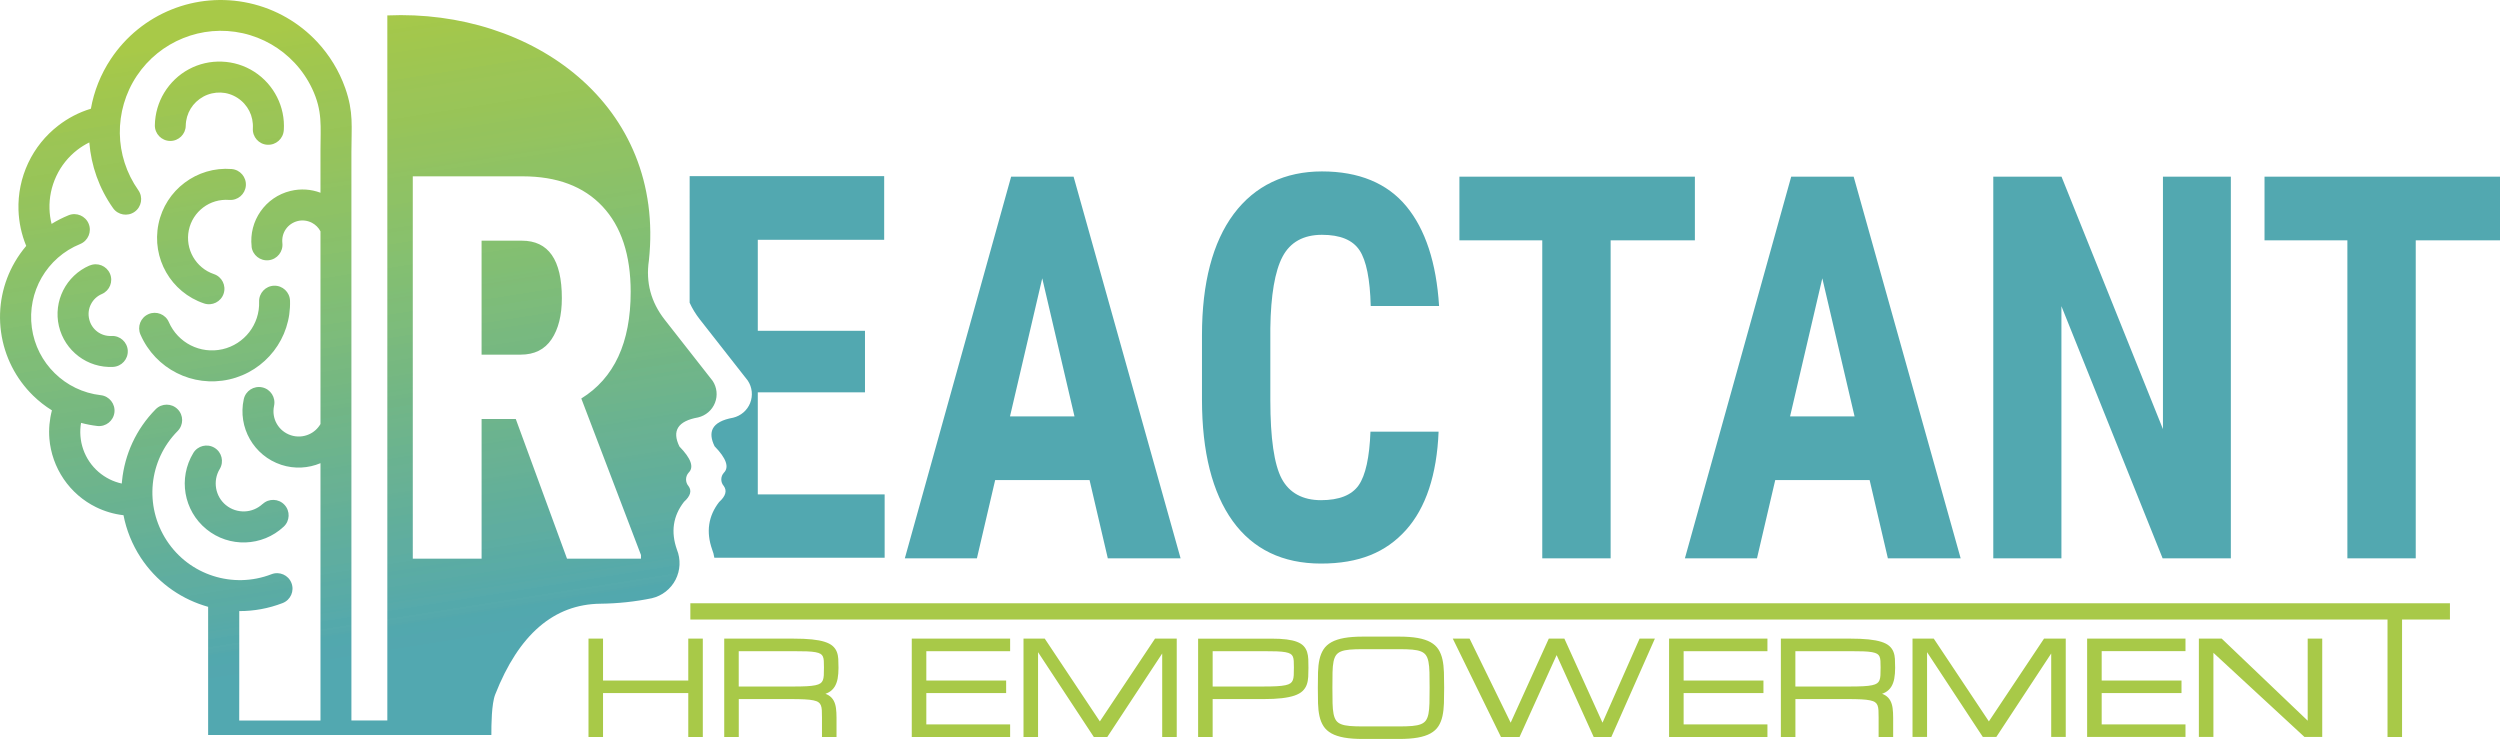<svg xmlns="http://www.w3.org/2000/svg" xmlns:xlink="http://www.w3.org/1999/xlink" id="Calque_1" viewBox="0 0 1944.66 574.82"><defs><style>.cls-1{fill:#a8c948;}.cls-2{fill:#52a8b0;}.cls-3{fill:url(#Dégradé_sans_nom_2);}</style><linearGradient id="D&#xE9;grad&#xE9;_sans_nom_2" x1="232.76" y1="-10.96" x2="326.45" y2="580.56" gradientUnits="userSpaceOnUse"><stop offset="0" stop-color="#a8c948"></stop><stop offset=".03" stop-color="#a8c948"></stop><stop offset=".05" stop-color="#a8c948"></stop><stop offset=".05" stop-color="#a8c948"></stop><stop offset=".06" stop-color="#a6c84a"></stop><stop offset=".06" stop-color="#a6c84a"></stop><stop offset=".07" stop-color="#a5c84b"></stop><stop offset=".07" stop-color="#a4c84b"></stop><stop offset=".07" stop-color="#a4c84b"></stop><stop offset=".08" stop-color="#a3c74b"></stop><stop offset=".08" stop-color="#a3c74d"></stop><stop offset=".09" stop-color="#a3c74c"></stop><stop offset=".09" stop-color="#a2c74d"></stop><stop offset=".09" stop-color="#a2c74d"></stop><stop offset=".1" stop-color="#a1c74e"></stop><stop offset=".1" stop-color="#a1c74e"></stop><stop offset=".11" stop-color="#a0c64f"></stop><stop offset=".11" stop-color="#a0c64f"></stop><stop offset=".11" stop-color="#a0c64f"></stop><stop offset=".12" stop-color="#9fc650"></stop><stop offset=".12" stop-color="#9fc650"></stop><stop offset=".12" stop-color="#9fc651"></stop><stop offset=".13" stop-color="#9ec651"></stop><stop offset=".13" stop-color="#9ec652"></stop><stop offset=".14" stop-color="#9ec652"></stop><stop offset=".14" stop-color="#9ec654"></stop><stop offset=".14" stop-color="#9cc554"></stop><stop offset=".15" stop-color="#9cc555"></stop><stop offset=".15" stop-color="#9bc555"></stop><stop offset=".16" stop-color="#9cc556"></stop><stop offset=".16" stop-color="#9cc556"></stop><stop offset=".16" stop-color="#9bc557"></stop><stop offset=".17" stop-color="#9bc557"></stop><stop offset=".17" stop-color="#9ac557"></stop><stop offset=".18" stop-color="#9ac557"></stop><stop offset=".18" stop-color="#99c558"></stop><stop offset=".18" stop-color="#99c558"></stop><stop offset=".19" stop-color="#99c558"></stop><stop offset=".19" stop-color="#98c457"></stop><stop offset=".2" stop-color="#98c458"></stop><stop offset=".2" stop-color="#97c458"></stop><stop offset=".2" stop-color="#97c459"></stop><stop offset=".21" stop-color="#97c45a"></stop><stop offset=".21" stop-color="#96c45a"></stop><stop offset=".21" stop-color="#96c45b"></stop><stop offset=".22" stop-color="#95c35c"></stop><stop offset=".22" stop-color="#95c35c"></stop><stop offset=".23" stop-color="#94c35d"></stop><stop offset=".23" stop-color="#94c35e"></stop><stop offset=".23" stop-color="#95c35d"></stop><stop offset=".24" stop-color="#94c35e"></stop><stop offset=".24" stop-color="#94c35e"></stop><stop offset=".25" stop-color="#93c360"></stop><stop offset=".25" stop-color="#93c360"></stop><stop offset=".25" stop-color="#93c360"></stop><stop offset=".26" stop-color="#91c261"></stop><stop offset=".26" stop-color="#91c362"></stop><stop offset=".27" stop-color="#90c262"></stop><stop offset=".27" stop-color="#90c263"></stop><stop offset=".27" stop-color="#8fc263"></stop><stop offset=".28" stop-color="#8fc264"></stop><stop offset=".28" stop-color="#8fc264"></stop><stop offset=".29" stop-color="#8ec265"></stop><stop offset=".29" stop-color="#8ec265"></stop><stop offset=".29" stop-color="#8ec265"></stop><stop offset=".3" stop-color="#8ec265"></stop><stop offset=".3" stop-color="#8ec266"></stop><stop offset=".3" stop-color="#8dc166"></stop><stop offset=".31" stop-color="#8cc167"></stop><stop offset=".31" stop-color="#8bc168"></stop><stop offset=".32" stop-color="#8bc168"></stop><stop offset=".32" stop-color="#8ac169"></stop><stop offset=".32" stop-color="#8ac169"></stop><stop offset=".33" stop-color="#8ac16a"></stop><stop offset=".33" stop-color="#89c06a"></stop><stop offset=".34" stop-color="#89c16b"></stop><stop offset=".34" stop-color="#89c16b"></stop><stop offset=".34" stop-color="#89c16c"></stop><stop offset=".35" stop-color="#89c16c"></stop><stop offset=".35" stop-color="#87c06d"></stop><stop offset=".36" stop-color="#87c06d"></stop><stop offset=".36" stop-color="#86c06f"></stop><stop offset=".36" stop-color="#86c06f"></stop><stop offset=".37" stop-color="#85c070"></stop><stop offset=".37" stop-color="#85c070"></stop><stop offset=".38" stop-color="#85c071"></stop><stop offset=".38" stop-color="#83bf71"></stop><stop offset=".38" stop-color="#83bf71"></stop><stop offset=".39" stop-color="#83bf72"></stop><stop offset=".39" stop-color="#83bf72"></stop><stop offset=".39" stop-color="#82bf72"></stop><stop offset=".4" stop-color="#82be73"></stop><stop offset=".4" stop-color="#82be73"></stop><stop offset=".41" stop-color="#81be74"></stop><stop offset=".41" stop-color="#81be75"></stop><stop offset=".41" stop-color="#80be75"></stop><stop offset=".42" stop-color="#80bd77"></stop><stop offset=".42" stop-color="#80bc76"></stop><stop offset=".43" stop-color="#7fbd78"></stop><stop offset=".43" stop-color="#7fbd78"></stop><stop offset=".43" stop-color="#7fbd78"></stop><stop offset=".44" stop-color="#7fbd78"></stop><stop offset=".44" stop-color="#7dbc79"></stop><stop offset=".45" stop-color="#7dbc79"></stop><stop offset=".45" stop-color="#7dbc7b"></stop><stop offset=".45" stop-color="#7dbc7b"></stop><stop offset=".46" stop-color="#7dbc7b"></stop><stop offset=".46" stop-color="#7cbb7b"></stop><stop offset=".46" stop-color="#7cbb7c"></stop><stop offset=".47" stop-color="#7cbb7c"></stop><stop offset=".47" stop-color="#7aba7d"></stop><stop offset=".48" stop-color="#7aba7d"></stop><stop offset=".48" stop-color="#79bb7f"></stop><stop offset=".48" stop-color="#79b97e"></stop><stop offset=".49" stop-color="#78b97f"></stop><stop offset=".49" stop-color="#78b97f"></stop><stop offset=".5" stop-color="#78b980"></stop><stop offset=".5" stop-color="#78b980"></stop><stop offset=".5" stop-color="#77b880"></stop><stop offset=".51" stop-color="#76b880"></stop><stop offset=".51" stop-color="#76b880"></stop><stop offset=".52" stop-color="#76b882"></stop><stop offset=".52" stop-color="#75b882"></stop><stop offset=".52" stop-color="#75b782"></stop><stop offset=".53" stop-color="#74b783"></stop><stop offset=".53" stop-color="#74b784"></stop><stop offset=".54" stop-color="#72b784"></stop><stop offset=".54" stop-color="#73b785"></stop><stop offset=".54" stop-color="#73b785"></stop><stop offset=".55" stop-color="#72b685"></stop><stop offset=".55" stop-color="#72b685"></stop><stop offset=".55" stop-color="#71b586"></stop><stop offset=".56" stop-color="#71b586"></stop><stop offset=".56" stop-color="#70b688"></stop><stop offset=".57" stop-color="#71b588"></stop><stop offset=".57" stop-color="#71b589"></stop><stop offset=".57" stop-color="#6fb589"></stop><stop offset=".58" stop-color="#70b58a"></stop><stop offset=".58" stop-color="#6fb58a"></stop><stop offset=".59" stop-color="#6fb48b"></stop><stop offset=".59" stop-color="#6fb48b"></stop><stop offset=".59" stop-color="#6eb48c"></stop><stop offset=".6" stop-color="#6eb48c"></stop><stop offset=".6" stop-color="#6cb48d"></stop><stop offset=".61" stop-color="#6cb48d"></stop><stop offset=".61" stop-color="#6bb38e"></stop><stop offset=".61" stop-color="#6bb38f"></stop><stop offset=".62" stop-color="#6bb38f"></stop><stop offset=".62" stop-color="#6ab38f"></stop><stop offset=".62" stop-color="#6ab38f"></stop><stop offset=".63" stop-color="#69b291"></stop><stop offset=".63" stop-color="#69b291"></stop><stop offset=".64" stop-color="#6ab292"></stop><stop offset=".64" stop-color="#69b292"></stop><stop offset=".64" stop-color="#69b293"></stop><stop offset=".65" stop-color="#69b193"></stop><stop offset=".65" stop-color="#69b194"></stop><stop offset=".66" stop-color="#67b194"></stop><stop offset=".66" stop-color="#67b195"></stop><stop offset=".66" stop-color="#67b195"></stop><stop offset=".67" stop-color="#67b196"></stop><stop offset=".67" stop-color="#66b096"></stop><stop offset=".68" stop-color="#64b097"></stop><stop offset=".68" stop-color="#64b097"></stop><stop offset=".68" stop-color="#64b098"></stop><stop offset=".69" stop-color="#64b098"></stop><stop offset=".69" stop-color="#63af99"></stop><stop offset=".7" stop-color="#63af99"></stop><stop offset=".7" stop-color="#63af9a"></stop><stop offset=".7" stop-color="#61af9a"></stop><stop offset=".71" stop-color="#61af9b"></stop><stop offset=".71" stop-color="#61ae9b"></stop><stop offset=".71" stop-color="#61ae9c"></stop><stop offset=".72" stop-color="#61ae9d"></stop><stop offset=".72" stop-color="#60ae9d"></stop><stop offset=".73" stop-color="#60ae9e"></stop><stop offset=".73" stop-color="#5fae9e"></stop><stop offset=".73" stop-color="#5fada0"></stop><stop offset=".74" stop-color="#5fada0"></stop><stop offset=".74" stop-color="#5fada0"></stop><stop offset=".75" stop-color="#5fada0"></stop><stop offset=".75" stop-color="#5dada1"></stop><stop offset=".75" stop-color="#5dada1"></stop><stop offset=".76" stop-color="#5dada3"></stop><stop offset=".76" stop-color="#5caca2"></stop><stop offset=".77" stop-color="#5baca3"></stop><stop offset=".77" stop-color="#5baca3"></stop><stop offset=".77" stop-color="#5aaba4"></stop><stop offset=".78" stop-color="#5aaca4"></stop><stop offset=".78" stop-color="#5aaba6"></stop><stop offset=".79" stop-color="#5aaba6"></stop><stop offset=".79" stop-color="#58aba6"></stop><stop offset=".79" stop-color="#58aba6"></stop><stop offset=".8" stop-color="#58aaa7"></stop><stop offset=".8" stop-color="#58aaa7"></stop><stop offset=".8" stop-color="#58aaa8"></stop><stop offset=".81" stop-color="#56aaa9"></stop><stop offset=".81" stop-color="#58aaa9"></stop><stop offset=".82" stop-color="#56aaab"></stop><stop offset=".82" stop-color="#56aaab"></stop><stop offset=".82" stop-color="#54a9ab"></stop><stop offset=".83" stop-color="#54a9ab"></stop><stop offset=".83" stop-color="#56aaac"></stop><stop offset=".84" stop-color="#54a8ac"></stop><stop offset=".84" stop-color="#54a8ad"></stop><stop offset=".84" stop-color="#52a8ad"></stop><stop offset=".85" stop-color="#52a8ae"></stop><stop offset=".85" stop-color="#52a8ae"></stop><stop offset=".86" stop-color="#53a7af"></stop><stop offset=".86" stop-color="#53a7af"></stop><stop offset=".88" stop-color="#52a8b0"></stop><stop offset=".89" stop-color="#52a8b0"></stop><stop offset="1" stop-color="#52a8b0"></stop></linearGradient></defs><g id="logo-reactant"><path id="Reactant" class="cls-2" d="m861.72,434.3l-14.2-60.87h-73.42l-14.2,60.87h-56.07l82.69-296.88h48.58l83.23,296.88h-56.61Zm-76.09-110.39h50.18l-25.09-107.42-25.09,107.42Zm307.99,88.42c15.5-17.25,24.05-43.01,25.41-76.57h-53c-.74,19.98-3.82,33.99-9.14,41.66-5.37,7.73-15.24,11.65-29.34,11.65s-24.63-5.61-30.54-16.68c-5.88-11.01-8.86-31.53-8.86-60.99v-56.18c.36-25.66,3.56-44.36,9.5-55.58,5.96-11.27,16.27-16.99,30.64-16.99s23.95,4.06,29.26,12.07c5.26,7.94,8.18,22.5,8.68,43.29h53.17c-2.08-33.56-10.66-59.67-25.5-77.6-14.87-17.96-36.94-27.07-65.61-27.07s-52.23,11.13-68.61,33.09c-16.39,21.98-24.71,53.71-24.71,94.31v50.04c0,40.74,8.04,72.54,23.89,94.52,15.83,21.95,38.94,33.08,68.69,33.08s50.54-8.77,66.08-26.06Zm159.23,21.97v-247.36h65.54v-49.52h-183.17v49.52h64.45v247.36h53.18Zm215.66,0l-14.2-60.87h-73.42l-14.2,60.87h-56.07l82.69-296.88h48.58l83.23,296.88h-56.61Zm-76.09-110.39h50.18l-25.09-107.42-25.09,107.42Zm342.88,110.39V137.43h-52.82v196.36l-78.9-196.36h-53.08v296.88h53v-196.16l78.72,196.16h53.09Zm143.82,0v-247.36h65.54v-49.52h-183.17v49.52h64.45v247.36h53.18Zm-1190.99-.41v-49.32h-98.67v-79.37h83.38v-47.89h-83.38v-70.79h98.31v-49.52h-151.31l-.02,98.46c2.02,4.46,4.67,8.82,7.89,12.94l37.35,47.65c3.44,5.17,4.12,11.69,1.84,17.43-2.26,5.72-7.22,10-13.29,11.45-8.34,1.49-13.64,4.35-15.75,8.52-1.8,3.56-1.33,8.18,1.36,13.67,9.11,9.36,11.54,16.3,7.23,20.62-2.62,2.89-2.67,7.29-.11,10.25,2.73,3.71,1.53,7.92-3.55,12.48-8.46,10.88-10.29,23.33-5.45,36.99.79,1.99,1.37,4.14,1.7,6.4h132.48Z"></path><path id="Hr-empowerment-line" class="cls-1" d="m535.38,496.76h11.31v76.51h-11.31v-34.15h-66.3v34.15h-11.31v-76.51h11.31v32.6h66.3v-32.6Zm116.69,16.03c.11,2.03.17,4.29.17,6.7,0,3.16-.23,5.97-.67,8.36-.46,2.46-1.25,4.59-2.34,6.34-1.12,1.78-2.62,3.23-4.47,4.29-.81.46-1.7.87-2.69,1.2.93.34,1.75.73,2.48,1.18,1.69,1.05,3.02,2.45,3.94,4.15.9,1.65,1.5,3.63,1.79,5.88.28,2.17.42,4.66.42,7.41v14.97h-11.31v-14.97c0-2.22-.04-4.17-.12-5.8-.08-1.51-.33-2.82-.75-3.87-.4-.99-1.01-1.77-1.86-2.37-.88-.63-2.2-1.13-3.89-1.48-1.79-.38-4.09-.64-6.85-.78-2.79-.14-6.29-.22-10.4-.22h-40.86v29.49h-11.31v-76.51h53.73c5.69,0,10.57.21,14.49.61,3.95.41,7.26,1.04,9.85,1.86,2.66.85,4.76,1.93,6.22,3.21,1.49,1.3,2.6,2.85,3.28,4.61.67,1.71,1.06,3.64,1.18,5.74Zm-11.14,6.7c0-2.08-.04-3.89-.12-5.38-.07-1.39-.32-2.56-.74-3.47-.39-.86-.98-1.52-1.82-2.03-.89-.55-2.21-.98-3.93-1.3-1.78-.33-4.09-.54-6.86-.64-2.77-.1-6.27-.14-10.42-.14h-42.41v27.49h42.41c4.11,0,7.61-.07,10.4-.22,2.76-.14,5.07-.4,6.85-.78,1.7-.36,3.01-.86,3.9-1.49.85-.6,1.46-1.38,1.86-2.37.42-1.05.68-2.36.75-3.87.08-1.61.12-3.55.12-5.8Zm68.3,53.77h76.51v-9.76h-65.19v-24.39h62.09v-9.76h-62.09v-22.83h65.19v-9.76h-76.51v76.51Zm146.31-12.11l-42.87-64.4h-16.52v76.51h11.31v-65.96l43.38,65.96h10.49l42.7-64.94v64.94h11.31v-76.51h-16.89l-42.91,64.4Zm162.13-48.35c.08,2.03.12,4.28.12,6.69s-.06,4.86-.17,7.04c-.12,2.22-.51,4.27-1.17,6.09-.68,1.87-1.78,3.53-3.26,4.94-1.47,1.4-3.57,2.58-6.24,3.5-2.6.89-5.92,1.58-9.86,2.04-3.92.46-8.8.69-14.5.69h-39.31v29.49h-11.31v-76.51h56.98c4.64,0,8.62.21,11.84.62,3.25.41,5.99,1.04,8.12,1.88,2.21.86,3.94,1.96,5.15,3.26,1.21,1.3,2.11,2.85,2.67,4.6.54,1.69.86,3.61.95,5.7Zm-11.19,6.69c0-2.06-.04-3.87-.12-5.38-.08-1.39-.32-2.56-.74-3.47-.39-.86-.99-1.52-1.82-2.04-.89-.55-2.21-.98-3.93-1.3-1.78-.33-4.09-.54-6.86-.64-2.77-.1-6.27-.14-10.42-.14h-39.31v27.49h39.31c4.11,0,7.61-.07,10.4-.22,2.76-.14,5.07-.4,6.85-.78,1.7-.36,3.01-.86,3.9-1.49.85-.6,1.46-1.38,1.86-2.37.42-1.05.68-2.35.75-3.87.08-1.62.12-3.57.12-5.79Zm116.7,3.46c.11,3.62.17,7.68.17,12.06s-.06,8.44-.17,12.06c-.12,3.67-.5,7.01-1.14,9.93-.65,2.98-1.7,5.62-3.12,7.84-1.44,2.26-3.52,4.16-6.18,5.65-2.62,1.46-5.96,2.55-9.94,3.26-3.94.7-8.83,1.06-14.56,1.06h-28.04c-5.72,0-10.62-.36-14.56-1.06-3.98-.71-7.33-1.81-9.94-3.26-2.66-1.48-4.75-3.38-6.2-5.64-1.43-2.22-2.49-4.86-3.14-7.85-.64-2.92-1.02-6.27-1.12-9.94-.1-3.64-.14-7.7-.14-12.06s.05-8.42.14-12.06c.1-3.67.47-7.02,1.12-9.94.65-2.98,1.71-5.62,3.14-7.85,1.45-2.27,3.54-4.16,6.2-5.64,2.61-1.46,5.96-2.55,9.94-3.26,3.94-.7,8.84-1.06,14.56-1.06h28.04c5.72,0,10.62.36,14.56,1.06,3.98.71,7.33,1.81,9.94,3.26,2.66,1.48,4.74,3.38,6.18,5.65,1.42,2.22,2.46,4.86,3.12,7.84.64,2.92,1.02,6.26,1.14,9.93Zm-11.14,12.06c0-4.6-.04-8.63-.12-11.98-.08-3.28-.34-6.07-.78-8.3-.42-2.14-1.1-3.87-2.01-5.14-.88-1.23-2.17-2.19-3.81-2.86-1.73-.7-3.98-1.18-6.69-1.41-2.79-.24-6.27-.36-10.37-.36h-28.04c-4.09,0-7.58.12-10.37.36-2.71.23-4.98.71-6.72,1.41-1.66.67-2.95,1.63-3.83,2.86-.92,1.27-1.59,3-2.01,5.14-.44,2.23-.7,5.02-.76,8.29-.06,3.34-.1,7.34-.1,11.99s.04,8.66.12,11.98c.08,3.28.34,6.07.78,8.3.42,2.14,1.1,3.88,2,5.15.87,1.23,2.15,2.19,3.8,2.85,1.75.71,4.01,1.18,6.72,1.41,2.79.24,6.28.36,10.37.36h28.04c4.06,0,7.53-.12,10.32-.36,2.71-.23,4.98-.71,6.72-1.41,1.66-.67,2.95-1.63,3.83-2.86.91-1.27,1.59-2.99,2.01-5.14.44-2.22.7-5.01.78-8.3.08-3.35.12-7.38.12-11.98Zm134.49,27.14l-29.39-64.81-.27-.59h-12.12l-29.66,65.4-31.96-65.4h-13.07l37.48,76.51h14.46l28.84-63.71,28.84,63.71h13.71l33.88-76.51h-11.9l-28.84,65.39Zm51.78,11.11h76.51v-9.76h-65.19v-24.39h62.09v-9.76h-62.09v-22.83h65.19v-9.76h-76.51v76.51Zm175.68-60.48c.11,2.01.17,4.27.17,6.7,0,3.15-.23,5.96-.67,8.36-.46,2.46-1.25,4.59-2.34,6.34-1.12,1.79-2.63,3.23-4.47,4.29-.81.46-1.7.87-2.69,1.2.93.34,1.76.73,2.48,1.18,1.69,1.05,3.02,2.45,3.94,4.15.9,1.66,1.5,3.63,1.79,5.88.28,2.18.42,4.67.42,7.41v14.97h-11.31v-14.97c0-2.22-.04-4.17-.12-5.8-.08-1.51-.33-2.81-.75-3.87-.4-.99-1.01-1.77-1.86-2.37-.88-.63-2.2-1.13-3.89-1.48-1.79-.38-4.1-.64-6.85-.78-2.79-.14-6.29-.22-10.4-.22h-40.86v29.49h-11.31v-76.51h53.73c5.69,0,10.57.21,14.49.61,3.95.41,7.26,1.04,9.85,1.86,2.7.86,4.73,1.91,6.22,3.21,1.49,1.3,2.6,2.85,3.28,4.61.66,1.7,1.06,3.63,1.18,5.74Zm-11.14,6.7c0-2.06-.04-3.87-.12-5.38-.08-1.39-.32-2.56-.74-3.47-.39-.86-.98-1.52-1.82-2.03-.89-.55-2.21-.98-3.93-1.3-1.78-.33-4.09-.54-6.86-.64-2.77-.1-6.27-.14-10.42-.14h-42.41v27.49h42.41c4.11,0,7.61-.07,10.4-.22,2.76-.14,5.07-.4,6.85-.78,1.7-.36,3.01-.86,3.9-1.49.85-.61,1.46-1.38,1.86-2.37.42-1.05.68-2.36.75-3.87.08-1.62.12-3.57.12-5.79Zm84.22,41.66l-42.87-64.4h-16.52v76.51h11.31v-65.96l43.38,65.96h10.49l42.7-64.94v64.94h11.31v-76.51h-16.89l-42.91,64.4Zm76.43,12.11h76.51v-9.76h-65.19v-24.39h62.09v-9.76h-62.09v-22.83h65.19v-9.76h-76.51v76.51Zm171.57-12.65l-66.9-63.86h-17.75v76.51h11.31v-65.46l70.84,65.46h13.81v-76.51h-11.31v63.86Zm-1258.07-91.35v12.63h1320.16v91.38h11.31v-91.38h37.25v-12.63H537Z"></path><path id="Head-brain-r" class="cls-3" d="m554.31,296.22l-37.34-47.64c-10.62-13.62-14.72-28.9-12.23-45.85,13.06-121.29-90.81-195.67-203.45-190.73v548.44h-27.94V118.25c0-20.03,1.81-30.89-4.81-49.72-4.78-13.51-12.28-25.71-21.83-35.95-13.85-14.82-32.09-25.56-52.8-30.14-20.69-4.58-41.72-2.61-60.51,4.98-18.82,7.58-35.39,20.73-47.16,38.43-7.93,11.92-13.14,25.12-15.54,38.71-9.27,2.8-17.88,7.31-25.42,13.16-9.86,7.62-17.92,17.53-23.36,29.1-5.44,11.58-7.94,24.1-7.54,36.54.32,9.56,2.33,19,6.01,27.92-3.32,3.95-6.31,8.14-8.89,12.6-9.27,16-13.34,35-10.7,54.32,2.65,19.31,11.69,36.53,24.91,49.49,4.46,4.34,9.35,8.21,14.68,11.49-1.89,7.23-2.56,14.65-1.98,22,.92,11.05,4.66,21.91,11.13,31.44,6.48,9.52,15.2,16.98,25.18,21.88,6.67,3.28,13.9,5.41,21.35,6.27,2.22,11.46,6.68,22.68,13.38,32.94,11.92,18.17,29.37,30.97,48.94,37.25,1.15.4,2.33.75,3.51,1.07v99.7h220.32c-.03-7.79.13-24.26,2.98-31.51,18.35-46.71,45.67-70.25,81.94-70.62,13.53-.15,26.87-1.58,39.9-4.26,7.94-1.85,14.68-7.11,18.44-14.37,3.74-7.28,4.14-15.8,1.1-23.38-4.9-13.83-3.08-26.23,5.49-37.25,5.01-4.5,6.19-8.57,3.54-12.17-2.64-3.05-2.61-7.58.12-10.59,4.23-4.23,1.82-10.97-7.22-20.26-6.04-12.29-1.18-19.83,14.53-22.63,5.95-1.42,10.85-5.61,13.09-11.29,2.25-5.65,1.58-12.09-1.81-17.19Zm-358.63-104.42c.75,6.63,6.71,11.37,13.35,10.62,6.62-.75,11.36-6.76,10.61-13.35-.43-4,.6-7.83,2.73-10.86,2.13-3.05,5.37-5.33,9.24-6.28,3.86-.95,7.82-.32,11.13,1.42,2.72,1.46,5.05,3.71,6.55,6.59v149.9c-2.13,3.63-5.24,6.39-8.92,8.01-4.29,1.93-9.31,2.3-14.13.72-4.81-1.59-8.6-4.82-10.93-8.89-2.36-4.07-3.19-9.05-2.13-13.99,1.42-6.51-2.68-12.95-9.2-14.37-6.51-1.42-12.94,2.68-14.36,9.2-2.41,10.94-.47,21.97,4.74,31.09,5.24,9.16,13.73,16.43,24.43,19.95,10.33,3.39,21.07,2.68,30.5-1.27v200.16h-63.22l.04-29.41v-55.7c11.28.04,22.69-1.98,33.74-6.24,6.2-2.41,9.27-9.36,6.87-15.57-2.36-6.19-9.35-9.28-15.54-6.87-14.96,5.81-30.98,5.96-45.38,1.34-14.45-4.61-27.31-14.05-36.11-27.52-8.81-13.47-12.32-29.08-10.82-44.16,1.5-15.05,8.01-29.62,19.3-41.03,4.7-4.75,4.7-12.33-.03-17.02-4.7-4.7-12.32-4.67-17.01.03-15.31,15.49-24.15,35.23-26.21,55.7-.08.71-.12,1.42-.2,2.13-3.27-.71-6.43-1.82-9.39-3.28-6.27-3.12-11.76-7.78-15.82-13.79-4.03-5.96-6.39-12.79-6.94-19.83-.28-3.43-.12-6.91.47-10.3,4.1,1.1,8.4,1.93,12.74,2.44,6.56.67,12.47-4.03,13.23-10.62.75-6.6-3.99-12.6-10.58-13.35-13.9-1.58-26.36-7.78-35.83-17.07-9.47-9.24-15.95-21.56-17.84-35.43-1.9-13.9,1.03-27.53,7.65-39.03,6.63-11.45,16.98-20.81,29.96-26.06,6.15-2.53,9.12-9.56,6.62-15.72-2.52-6.16-9.55-9.16-15.7-6.63-4.66,1.9-9.04,4.14-13.18,6.71-.95-3.83-1.5-7.74-1.62-11.65-.28-8.7,1.5-17.42,5.29-25.52,3.79-8.09,9.43-15.05,16.26-20.34,2.91-2.25,6.07-4.23,9.43-5.88,1.42,18.05,7.58,35.7,18.44,51.07,3.79,5.44,11.33,6.76,16.77,2.93,5.44-3.84,6.75-11.34,2.93-16.79-9.36-13.27-14.21-28.76-14.41-44.24-.2-15.52,4.18-31.16,13.18-44.71,9-13.51,21.66-23.54,36.03-29.34,14.41-5.85,30.55-7.39,46.37-3.87,15.83,3.52,29.76,11.74,40.37,23.06,5.53,5.9,10.11,12.64,13.62,20.03,8.29,17.54,6.51,29.31,6.51,48.03v32.98c-7.23-2.73-15.28-3.36-23.29-1.41h-.03c-9.75,2.36-17.88,8.17-23.28,15.91-5.41,7.75-8.09,17.39-6.95,27.38Zm302.91,242.77h-57.53l-39.87-108.67h-26.58v108.67h-53.52V137.16h85.38c26.82,0,47.54,7.8,62.17,23.39,14.63,15.59,21.94,37.75,21.94,66.49,0,39.49-12.81,67.13-38.41,82.93l46.42,121.74v2.86ZM146.86,179.11c-1.5,7.31-.15,14.66,3.36,20.78,3.51,6.08,9.12,10.94,16.14,13.31,6.31,2.09,9.71,8.92,7.58,15.25-2.1,6.31-8.92,9.71-15.23,7.58-12.91-4.35-23.13-13.16-29.44-24.18-6.31-11.02-8.72-24.25-6.01-37.56,2.73-13.31,10.19-24.53,20.37-32.16,10.18-7.66,23.01-11.72,36.51-10.65,6.63.51,11.6,6.31,11.09,12.95-.52,6.63-6.31,11.61-12.95,11.09-7.5-.59-14.61,1.62-20.2,5.85-5.61,4.23-9.71,10.39-11.22,17.73Zm28.93,213.84c4.18,3.43,9.35,5.01,14.44,4.86,5.06-.15,10.07-2.13,14.05-5.81v.08c4.86-4.54,12.47-4.26,17.01.6,4.54,4.86,4.26,12.52-.64,17.02-8.32,7.78-18.94,11.89-29.67,12.24-10.7.35-21.55-3.04-30.39-10.27-8.88-7.23-14.4-17.18-16.22-27.76-1.81-10.51.08-21.73,5.99-31.52,3.43-5.69,10.82-7.51,16.5-4.07,5.69,3.43,7.5,10.82,4.06,16.52-2.8,4.61-3.67,9.95-2.8,15,.87,5.02,3.48,9.71,7.66,13.12Zm-76.41-120.19c.35,6.63-4.78,12.29-11.41,12.64-9.9.51-19.3-2.57-26.79-8.21-7.54-5.69-13.1-13.87-15.36-23.55-2.24-9.67-.86-19.46,3.36-27.84,4.26-8.41,11.33-15.32,20.45-19.28l.08.04c6.12-2.65,13.18.2,15.83,6.31,2.64,6.13-.2,13.19-6.31,15.84-3.83,1.62-6.75,4.5-8.49,7.94-1.78,3.43-2.33,7.51-1.38,11.54.91,4.03,3.2,7.42,6.28,9.75,3.07,2.33,6.98,3.6,11.13,3.4,6.62-.35,12.26,4.78,12.63,11.41Zm94.55-14.45c5.06-6.56,7.94-14.86,7.62-23.66-.2-6.65,5.01-12.21,11.65-12.41,6.62-.2,12.19,5.01,12.39,11.66.47,14.53-4.22,28.27-12.63,39.14-8.4,10.86-20.48,18.92-34.69,22.12-14.21,3.19-28.54,1.18-40.77-5.02-12.28-6.19-22.42-16.55-28.26-29.94-2.64-6.08.12-13.19,6.24-15.83l.04-.04c6.12-2.65,13.18.12,15.82,6.24,3.52,8.06,9.64,14.3,17.01,18.05,7.42,3.75,16.06,4.98,24.66,3.05,8.57-1.93,15.83-6.8,20.92-13.35Zm14.01-145.71c-6.62-.39-11.68-6.12-11.25-12.75.28-4.78-.71-9.44-2.76-13.51-2.05-4.06-5.21-7.62-9.2-10.19-4.02-2.61-8.52-3.99-13.06-4.15-4.58-.15-9.24.87-13.42,3.12-4.22,2.3-7.62,5.57-9.98,9.44-2.37,3.91-3.71,8.46-3.79,13.19-.08,6.63-5.53,11.97-12.15,11.89-6.63-.08-11.96-5.53-11.88-12.17.15-9.12,2.72-17.85,7.3-25.39,4.61-7.55,11.13-13.91,19.14-18.22,8.01-4.31,16.89-6.28,25.69-5.92,8.84.31,17.56,2.96,25.23,7.89,7.65,4.93,13.69,11.77,17.67,19.63,3.99,7.86,5.88,16.75,5.29,25.83l-.03.04c-.44,6.63-6.16,11.69-12.79,11.25Zm229.1,119.34c0,13.34-2.67,24-8.01,31.97-5.34,7.97-13.35,11.95-24.03,11.95h-30.4v-88.65h31.31c20.75,0,31.13,14.91,31.13,44.73Z"></path></g></svg>